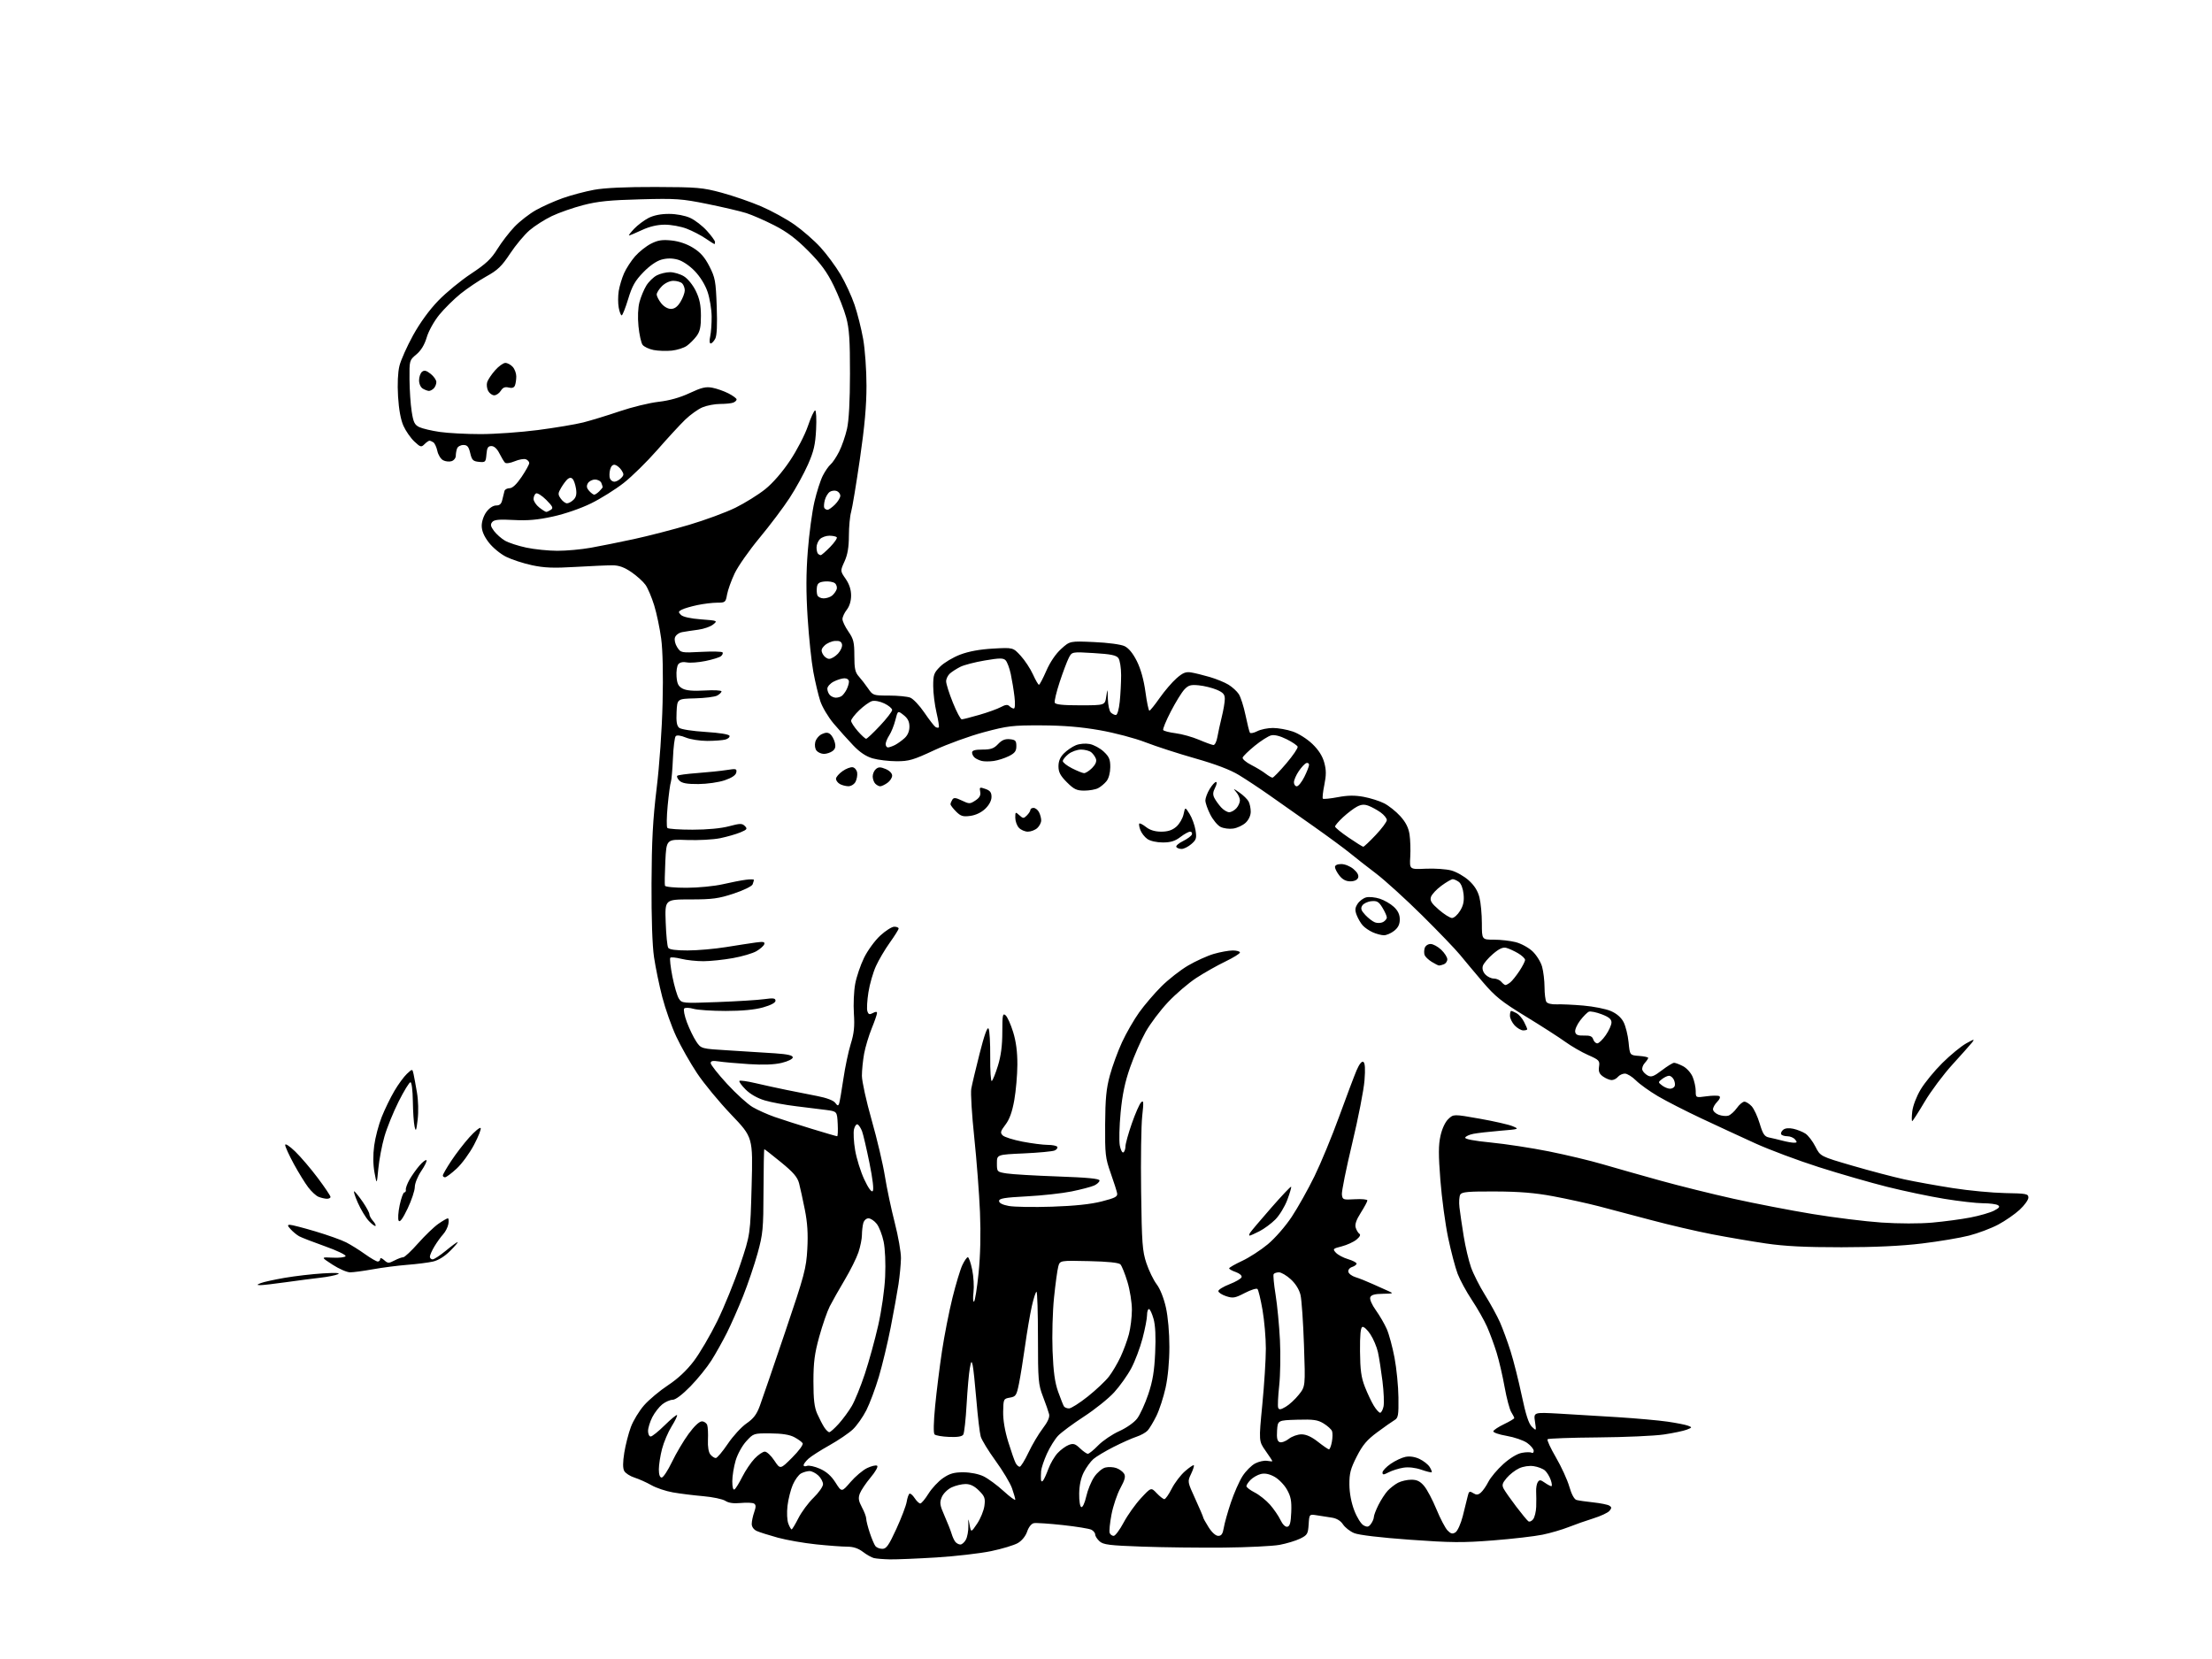 <?xml version="1.0" encoding="UTF-8" standalone="no"?>
<svg 
  version="1.1" 
  xmlns="http://www.w3.org/2000/svg" 
  xmlns:xlink="http://www.w3.org/1999/xlink" 
  xmlns:svg="http://www.w3.org/2000/svg"
  xmlns:rdf="http://www.w3.org/1999/02/22-rdf-syntax-ns#"
  xmlns:cc="http://creativecommons.org/ns#"
  xmlns:dc="http://purl.org/dc/elements/1.1/"
  viewBox="0 0 1024 768"
  width="1024"
  height="768"
>
<style>svg {background-color: white; }</style>"
<path stroke="none" fill="black" fill-rule="evenodd" d="M412.00,721.88C408.98,721.82 405.61,721.54 404.53,721.27C403.45,720.99 401.16,719.70 399.44,718.38C397.31,716.76 394.99,716.00 392.19,716.00C389.93,716.00 383.45,715.52 377.79,714.93C372.13,714.34 364.16,712.95 360.07,711.83C355.99,710.71 351.60,709.32 350.32,708.74C348.92,708.10 348.00,706.81 348.00,705.49C348.00,704.28 348.51,701.83 349.14,700.04C350.00,697.56 349.99,696.61 349.07,696.05C348.41,695.64 345.66,695.52 342.95,695.78C339.62,696.10 337.30,695.78 335.77,694.78C334.52,693.97 329.90,693.00 325.50,692.62C321.10,692.24 314.82,691.46 311.54,690.88C308.26,690.31 303.76,688.80 301.54,687.53C299.32,686.26 295.81,684.69 293.74,684.03C291.68,683.38 289.53,681.99 288.97,680.94C288.28,679.66 288.29,676.94 289.00,672.50C289.58,668.90 290.95,663.53 292.06,660.58C293.16,657.62 295.92,653.10 298.19,650.52C300.46,647.94 305.43,643.79 309.23,641.28C313.78,638.28 317.86,634.47 321.17,630.11C323.93,626.48 328.84,618.10 332.08,611.50C335.31,604.90 340.07,593.20 342.65,585.50C347.34,571.50 347.34,571.50 347.95,549.00C348.56,526.50 348.56,526.50 338.47,515.95C332.93,510.15 325.83,501.55 322.70,496.84C319.56,492.13 315.24,484.50 313.08,479.89C310.92,475.28 308.01,467.06 306.60,461.62C305.19,456.19 303.47,447.87 302.77,443.12C301.97,437.71 301.54,425.01 301.61,409.00C301.70,389.24 302.23,379.34 303.97,365.00C305.30,354.07 306.43,337.88 306.73,325.44C307.05,312.16 306.81,301.15 306.08,295.66C305.44,290.87 303.99,283.92 302.84,280.22C301.70,276.53 299.89,272.26 298.82,270.75C297.75,269.24 294.82,266.59 292.31,264.87C289.05,262.63 286.58,261.73 283.63,261.70C281.36,261.68 273.65,262.02 266.50,262.44C256.26,263.05 251.97,262.88 246.27,261.66C242.30,260.81 236.90,259.05 234.27,257.74C231.61,256.41 228.06,253.47 226.25,251.10C224.03,248.19 223.00,245.75 223.00,243.38C223.00,241.39 223.93,238.66 225.19,236.96C226.51,235.18 228.29,234.00 229.67,234.00C231.36,234.00 232.12,233.28 232.56,231.25C232.90,229.74 233.34,227.94 233.55,227.25C233.76,226.56 234.84,226.00 235.94,226.00C237.24,226.00 239.18,224.16 241.47,220.76C243.41,217.88 245.00,215.01 245.00,214.37C245.00,213.73 244.30,212.95 243.44,212.62C242.59,212.29 240.26,212.70 238.27,213.53C236.19,214.40 234.27,214.67 233.77,214.17C233.28,213.68 232.13,211.76 231.19,209.89C230.11,207.73 228.77,206.50 227.50,206.50C225.91,206.50 225.44,207.27 225.19,210.31C224.89,213.93 224.71,214.10 221.72,213.81C218.98,213.54 218.45,213.00 217.68,209.75C216.98,206.76 216.33,206.00 214.51,206.00C213.25,206.00 211.94,206.71 211.61,207.58C211.27,208.45 211.00,210.00 211.00,211.01C211.00,212.03 210.12,213.15 209.04,213.49C207.96,213.83 206.20,213.64 205.12,213.06C204.04,212.49 202.84,210.55 202.46,208.76C202.07,206.97 201.24,205.17 200.62,204.77C200.01,204.36 199.19,204.02 198.82,204.02C198.45,204.01 197.41,204.73 196.51,205.63C195.01,207.14 194.65,207.04 191.81,204.38C190.12,202.80 187.86,199.55 186.78,197.16C185.51,194.34 184.64,189.58 184.27,183.50C183.93,177.71 184.17,172.35 184.92,169.34C185.58,166.68 188.42,160.32 191.23,155.21C194.46,149.37 198.79,143.42 202.93,139.15C206.54,135.42 213.37,129.81 218.11,126.69C224.96,122.16 227.44,119.84 230.27,115.25C232.23,112.09 235.81,107.45 238.22,104.93C240.64,102.42 245.06,98.98 248.06,97.29C251.05,95.60 256.65,93.09 260.50,91.73C264.35,90.36 270.88,88.63 275.00,87.87C279.91,86.97 289.75,86.52 303.50,86.56C322.86,86.62 325.25,86.83 334.11,89.22C339.39,90.65 347.62,93.49 352.39,95.54C357.16,97.59 364.10,101.40 367.82,104.01C371.53,106.62 376.92,111.32 379.80,114.47C382.67,117.61 386.85,123.26 389.09,127.03C391.33,130.80 394.26,137.14 395.60,141.11C396.95,145.08 398.74,152.20 399.58,156.92C400.43,161.69 401.12,171.27 401.12,178.50C401.13,187.80 400.26,197.48 398.07,212.50C396.39,224.05 394.56,235.07 394.01,236.99C393.45,238.91 392.99,243.86 392.98,247.99C392.96,253.33 392.38,256.78 390.95,259.91C388.95,264.32 388.95,264.32 391.48,267.97C393.16,270.40 394.00,272.96 394.00,275.67C394.00,278.22 393.25,280.68 392.00,282.27C390.90,283.67 390.00,285.62 390.00,286.60C390.00,287.59 391.24,290.18 392.75,292.36C395.13,295.80 395.50,297.31 395.50,303.59C395.50,309.53 395.88,311.26 397.59,313.17C398.73,314.45 400.68,316.96 401.90,318.75C404.08,321.92 404.32,322.00 411.50,322.00C415.55,322.00 419.99,322.43 421.36,322.95C422.73,323.47 425.68,326.59 427.92,329.89C430.16,333.18 432.47,336.17 433.06,336.54C433.65,336.90 434.34,337.00 434.59,336.74C434.84,336.49 434.37,333.41 433.54,329.89C432.71,326.38 432.02,320.87 432.01,317.65C432.00,312.37 432.32,311.48 435.25,308.56C437.04,306.78 441.20,304.29 444.50,303.04C448.48,301.53 453.61,300.59 459.74,300.25C468.98,299.73 468.98,299.73 472.50,303.57C474.44,305.69 477.00,309.58 478.19,312.21C479.38,314.84 480.63,317.00 480.96,317.00C481.29,317.00 482.82,314.09 484.37,310.53C486.12,306.51 488.73,302.67 491.25,300.40C495.30,296.73 495.30,296.73 506.47,297.23C512.92,297.51 518.88,298.31 520.57,299.11C522.49,300.02 524.47,302.43 526.29,306.07C528.08,309.66 529.50,314.74 530.26,320.32C530.91,325.09 531.73,329.00 532.08,329.00C532.43,329.00 534.57,326.36 536.83,323.12C539.10,319.89 542.61,315.79 544.63,314.02C547.57,311.44 548.93,310.89 551.41,311.29C553.11,311.57 556.98,312.52 560.00,313.40C563.02,314.28 566.94,315.88 568.70,316.96C570.45,318.03 572.60,319.99 573.47,321.32C574.34,322.64 575.74,327.02 576.58,331.04C577.41,335.06 578.33,338.72 578.61,339.17C578.89,339.62 580.42,339.32 582.01,338.50C583.60,337.67 586.87,337.00 589.27,337.00C591.68,337.00 595.81,337.74 598.45,338.64C601.13,339.55 605.14,342.09 607.53,344.39C610.40,347.15 612.21,349.98 613.03,353.00C613.99,356.51 613.99,358.79 613.07,363.36C612.41,366.58 612.11,369.44 612.39,369.73C612.68,370.01 615.78,369.70 619.29,369.04C623.93,368.16 627.19,368.12 631.29,368.88C634.38,369.45 638.65,370.80 640.78,371.89C642.90,372.97 646.26,375.65 648.25,377.85C650.78,380.65 652.05,383.18 652.52,386.31C652.89,388.76 653.04,393.41 652.85,396.63C652.50,402.50 652.50,402.50 660.04,402.15C664.18,401.96 669.49,402.33 671.84,402.96C674.19,403.59 677.84,405.66 679.94,407.57C682.55,409.92 684.13,412.44 684.88,415.45C685.50,417.89 686.00,423.29 686.00,427.44C686.00,435.00 686.00,435.00 691.56,435.00C694.61,435.00 699.15,435.51 701.63,436.14C704.13,436.77 707.63,438.67 709.46,440.40C711.28,442.12 713.27,445.32 713.88,447.51C714.49,449.71 715.00,453.98 715.01,457.00C715.02,460.02 715.40,463.08 715.86,463.80C716.34,464.56 718.31,465.03 720.59,464.94C722.74,464.85 728.33,465.10 733.00,465.51C737.67,465.91 743.38,467.04 745.68,468.03C748.41,469.20 750.46,470.98 751.60,473.16C752.55,475.00 753.60,479.20 753.92,482.50C754.50,488.50 754.50,488.50 758.75,488.81C761.09,488.98 763.00,489.39 763.00,489.73C763.00,490.07 762.27,491.15 761.38,492.13C760.49,493.12 760.01,494.59 760.32,495.40C760.63,496.21 761.76,497.34 762.83,497.91C764.42,498.76 765.62,498.31 769.33,495.48C771.83,493.56 774.38,492.00 774.99,492.00C775.60,492.00 777.46,492.70 779.13,493.57C780.81,494.44 782.79,496.64 783.58,498.53C784.36,500.41 785.00,503.34 785.00,505.06C785.00,508.19 785.00,508.19 789.95,507.51C792.68,507.13 795.36,507.11 795.92,507.45C796.52,507.82 796.14,508.86 794.96,510.04C793.88,511.12 793.00,512.69 793.00,513.52C793.00,514.36 794.18,515.50 795.63,516.05C797.08,516.60 799.09,516.79 800.11,516.47C801.12,516.14 802.89,514.56 804.04,512.94C805.19,511.32 806.76,510.00 807.53,510.00C808.30,510.00 809.81,510.95 810.89,512.11C811.96,513.27 813.65,516.88 814.62,520.14C816.09,525.04 816.84,526.15 818.95,526.58C820.35,526.86 823.13,527.52 825.12,528.05C827.10,528.57 829.52,529.00 830.49,529.00C831.94,529.00 832.03,528.74 831.00,527.50C830.32,526.67 828.71,526.00 827.44,526.00C826.16,526.00 824.87,525.60 824.57,525.11C824.27,524.63 824.67,523.69 825.47,523.02C826.39,522.26 828.11,522.08 830.19,522.54C832.00,522.94 834.52,523.95 835.79,524.78C837.07,525.62 839.15,528.33 840.41,530.81C842.69,535.31 842.69,535.31 857.60,539.65C865.79,542.04 876.56,544.87 881.52,545.95C886.48,547.03 896.60,548.85 904.02,550.01C911.43,551.17 922.34,552.20 928.25,552.31C938.08,552.48 938.99,552.66 939.00,554.40C939.00,555.45 937.18,557.98 934.96,560.03C932.74,562.08 928.27,565.18 925.03,566.90C921.78,568.63 915.71,570.92 911.53,571.99C907.36,573.06 897.54,574.71 889.72,575.65C880.13,576.81 868.01,577.38 852.50,577.39C835.71,577.40 826.26,576.92 817.50,575.64C810.90,574.67 799.65,572.75 792.50,571.37C785.35,569.99 772.75,567.06 764.50,564.85C756.25,562.64 745.23,559.73 740.00,558.38C734.77,557.03 725.33,554.96 719.00,553.78C710.59,552.21 703.39,551.61 692.21,551.57C679.76,551.51 676.76,551.77 676.02,552.98C675.51,553.79 675.34,556.49 675.63,558.98C675.92,561.46 676.80,567.46 677.59,572.30C678.37,577.14 679.90,583.60 680.97,586.65C682.04,589.71 684.97,595.49 687.48,599.51C689.98,603.53 693.10,609.23 694.40,612.17C695.69,615.11 697.90,621.13 699.30,625.56C700.70,629.98 703.02,639.21 704.46,646.05C706.34,654.95 707.68,659.07 709.16,660.50C711.24,662.50 711.24,662.50 710.59,658.13C709.94,653.76 709.94,653.76 721.72,654.41C728.20,654.77 740.48,655.51 749.00,656.06C757.52,656.61 767.84,657.53 771.92,658.12C775.99,658.71 780.27,659.55 781.42,659.99C783.42,660.76 783.40,660.83 780.87,661.83C779.42,662.40 774.70,663.40 770.37,664.05C766.04,664.71 752.28,665.32 739.78,665.42C727.29,665.52 716.77,665.90 716.41,666.26C716.05,666.62 717.80,670.42 720.30,674.70C722.80,678.99 725.58,685.07 726.48,688.20C727.49,691.73 728.76,694.08 729.81,694.38C730.74,694.64 734.23,695.15 737.57,695.50C740.90,695.86 744.25,696.53 745.00,697.00C746.13,697.70 746.14,698.12 745.07,699.42C744.35,700.29 741.00,701.85 737.63,702.90C734.26,703.95 729.07,705.77 726.10,706.95C723.12,708.13 717.72,709.71 714.10,710.45C710.47,711.20 700.16,712.40 691.18,713.10C677.14,714.21 671.76,714.16 652.61,712.78C638.93,711.79 629.02,710.62 626.88,709.72C624.97,708.93 622.65,707.11 621.71,705.68C620.61,704.00 618.79,702.90 616.51,702.55C614.58,702.25 611.45,701.76 609.56,701.47C606.11,700.93 606.11,700.93 605.81,705.72C605.52,710.11 605.20,710.65 601.85,712.29C599.83,713.27 595.56,714.56 592.35,715.16C589.13,715.75 577.50,716.32 566.50,716.43C555.50,716.53 538.52,716.33 528.77,715.98C513.56,715.44 510.75,715.09 509.02,713.52C507.91,712.51 507.00,711.10 507.00,710.38C507.00,709.66 506.21,708.66 505.25,708.16C504.29,707.66 498.32,706.69 492.00,706.00C485.68,705.31 479.64,704.91 478.59,705.12C477.46,705.34 476.19,706.94 475.50,709.00C474.79,711.10 473.08,713.22 471.20,714.32C469.48,715.32 463.89,717.01 458.79,718.07C453.68,719.13 442.30,720.44 433.50,720.99C424.70,721.53 415.02,721.93 412.00,721.88zM408.48,717.00C410.33,717.00 411.45,715.39 414.96,707.75C417.29,702.66 419.44,697.03 419.73,695.23C420.03,693.42 420.61,691.74 421.03,691.48C421.44,691.23 422.52,692.14 423.41,693.51C424.31,694.88 425.48,696.00 426.02,696.00C426.56,696.00 428.27,693.96 429.82,691.46C431.37,688.97 434.41,685.72 436.57,684.24C439.68,682.12 441.65,681.56 446.00,681.57C449.28,681.59 453.05,682.34 455.34,683.45C457.45,684.48 461.62,687.54 464.59,690.26C467.57,692.98 470.00,694.76 470.00,694.23C470.00,693.69 469.31,691.31 468.48,688.93C467.64,686.56 464.23,680.86 460.90,676.28C457.57,671.70 454.46,666.62 454.00,664.99C453.53,663.36 452.64,655.83 452.01,648.26C451.38,640.69 450.60,633.38 450.28,632.00C449.75,629.78 449.60,629.95 448.94,633.50C448.53,635.70 447.87,643.19 447.47,650.14C447.08,657.09 446.39,663.38 445.93,664.11C445.37,665.01 443.28,665.36 439.33,665.19C436.15,665.06 433.14,664.54 432.63,664.03C432.07,663.47 432.17,658.31 432.91,650.80C433.57,644.04 434.99,632.65 436.07,625.50C437.15,618.35 439.32,607.27 440.90,600.89C442.48,594.50 444.55,587.64 445.50,585.64C446.45,583.64 447.59,582.00 448.04,582.00C448.49,582.00 449.39,584.57 450.04,587.71C450.70,590.85 450.97,595.59 450.66,598.24C450.34,600.89 450.45,602.84 450.90,602.56C451.35,602.28 452.30,596.36 453.01,589.39C453.85,581.12 454.08,571.31 453.66,561.11C453.30,552.53 452.11,536.95 451.01,526.51C449.90,516.06 449.28,505.94 449.63,504.01C449.97,502.08 451.72,494.72 453.51,487.66C455.66,479.16 457.06,475.27 457.63,476.16C458.11,476.90 458.45,482.77 458.40,489.22C458.34,495.66 458.67,500.71 459.12,500.43C459.57,500.14 460.86,496.96 461.97,493.35C463.37,488.82 464.00,484.00 464.00,477.77C464.00,469.88 464.19,468.91 465.50,470.00C466.32,470.68 467.90,474.16 469.00,477.73C470.37,482.16 470.99,486.95 470.97,492.86C470.95,497.61 470.30,505.01 469.54,509.31C468.57,514.74 467.33,518.20 465.45,520.65C463.13,523.70 462.95,524.38 464.17,525.60C464.95,526.38 469.10,527.69 473.38,528.51C477.67,529.33 482.91,530.00 485.03,530.00C487.15,530.00 489.13,530.40 489.44,530.90C489.74,531.39 489.20,532.15 488.24,532.59C487.28,533.02 480.88,533.63 474.00,533.94C461.50,534.50 461.50,534.50 461.50,538.50C461.50,542.47 461.54,542.51 466.00,543.22C468.48,543.62 479.16,544.25 489.75,544.62C503.56,545.11 509.00,545.64 509.00,546.49C509.00,547.14 507.89,548.18 506.54,548.80C505.18,549.42 500.47,550.65 496.07,551.55C491.67,552.44 482.32,553.47 475.29,553.83C465.00,554.37 462.50,554.79 462.50,555.97C462.50,556.93 464.08,557.74 467.00,558.28C469.48,558.74 478.48,558.89 487.00,558.61C497.52,558.26 504.91,557.48 510.00,556.18C516.30,554.57 517.44,553.96 517.15,552.38C516.96,551.35 515.61,547.12 514.15,543.00C511.71,536.09 511.51,534.32 511.60,520.50C511.68,508.61 512.13,503.90 513.80,497.80C514.95,493.57 517.48,486.66 519.42,482.46C521.36,478.26 524.94,472.05 527.36,468.66C529.79,465.27 534.41,459.87 537.64,456.65C540.86,453.43 546.42,449.08 550.00,446.98C553.58,444.88 558.94,442.45 561.93,441.58C564.92,440.71 568.86,440.00 570.68,440.00C572.51,440.00 574.00,440.42 574.00,440.94C574.00,441.45 570.96,443.33 567.25,445.12C563.54,446.90 557.52,450.30 553.88,452.67C550.24,455.04 544.32,460.10 540.73,463.91C537.13,467.72 532.47,473.91 530.36,477.67C528.25,481.43 525.03,488.77 523.20,494.00C520.77,500.90 519.57,506.64 518.77,515.00C518.17,521.33 518.00,528.20 518.39,530.28C518.78,532.36 519.53,533.79 520.05,533.47C520.57,533.15 521.01,531.90 521.01,530.69C521.02,529.49 522.34,524.72 523.95,520.10C525.56,515.48 527.49,511.08 528.25,510.32C529.42,509.16 529.49,510.13 528.76,516.72C528.29,521.00 528.06,536.65 528.26,551.50C528.58,575.65 528.84,579.16 530.71,584.78C531.87,588.23 534.00,592.62 535.46,594.54C537.04,596.61 538.76,600.93 539.73,605.26C540.69,609.55 541.35,616.98 541.34,623.50C541.34,630.31 540.66,637.55 539.57,642.50C538.59,646.90 536.68,652.75 535.32,655.50C533.96,658.25 532.15,661.27 531.30,662.21C530.45,663.15 528.13,664.45 526.13,665.10C524.13,665.75 519.35,667.88 515.50,669.83C511.65,671.79 507.44,674.31 506.15,675.44C504.86,676.57 502.88,679.30 501.74,681.50C500.40,684.11 499.65,687.55 499.59,691.40C499.54,694.82 499.96,697.46 500.58,697.68C501.19,697.89 502.19,695.71 502.86,692.72C503.52,689.78 505.18,685.72 506.56,683.70C507.93,681.68 510.23,679.73 511.67,679.37C513.11,679.01 515.41,679.11 516.79,679.61C518.17,680.10 519.77,681.25 520.35,682.18C521.15,683.46 520.76,685.03 518.66,688.89C517.15,691.66 515.30,697.16 514.54,701.11C513.79,705.06 513.41,708.90 513.70,709.65C513.98,710.39 514.81,711.00 515.55,711.00C516.28,711.00 518.37,708.21 520.18,704.81C522.00,701.40 525.60,696.34 528.18,693.56C532.88,688.50 532.88,688.50 535.48,691.25C536.91,692.76 538.51,694.00 539.02,694.00C539.54,694.00 541.07,691.82 542.42,689.16C543.77,686.50 546.52,682.87 548.54,681.10C550.56,679.33 552.41,678.07 552.65,678.31C552.89,678.56 552.32,680.36 551.38,682.33C549.68,685.89 549.69,685.94 553.34,693.91C555.35,698.32 557.00,702.17 557.00,702.48C557.00,702.79 558.13,704.83 559.51,707.02C561.03,709.43 562.79,711.00 563.97,711.00C565.44,711.00 566.06,710.08 566.53,707.25C566.86,705.19 568.34,699.94 569.80,695.58C571.27,691.22 573.68,685.73 575.18,683.38C576.67,681.03 579.32,678.37 581.07,677.46C582.82,676.56 585.32,676.02 586.63,676.27C587.93,676.52 589.00,676.57 589.00,676.39C589.00,676.21 587.59,674.05 585.86,671.61C582.72,667.15 582.72,667.15 584.36,650.24C585.26,640.94 586.00,629.26 586.00,624.29C586.00,619.33 585.30,611.27 584.45,606.38C583.60,601.50 582.55,597.15 582.11,596.71C581.68,596.28 579.04,597.11 576.24,598.57C571.68,600.93 570.78,601.08 567.58,600.03C565.61,599.38 564.01,598.32 564.01,597.67C564.02,597.03 566.35,595.60 569.19,594.50C572.04,593.40 574.55,591.93 574.77,591.23C575.00,590.51 573.84,589.49 572.09,588.88C570.39,588.29 569.00,587.51 569.01,587.15C569.02,586.79 571.71,585.25 574.99,583.72C578.28,582.19 583.64,578.72 586.91,576.00C590.29,573.18 595.07,567.70 598.00,563.27C600.83,559.00 605.56,550.55 608.52,544.50C611.48,538.45 616.63,525.98 619.97,516.79C623.31,507.60 626.93,498.01 628.01,495.47C629.26,492.57 630.41,491.13 631.13,491.58C631.92,492.07 632.09,494.74 631.66,500.21C631.33,504.56 628.77,517.65 625.98,529.28C623.19,540.91 621.04,551.57 621.20,552.96C621.49,555.40 621.74,555.49 627.25,555.16C630.41,554.98 633.00,555.23 633.00,555.72C633.00,556.21 631.63,558.76 629.96,561.40C627.84,564.74 627.13,566.84 627.60,568.34C627.97,569.53 628.75,570.81 629.33,571.18C629.99,571.60 629.46,572.63 627.95,573.86C626.60,574.96 623.54,576.36 621.13,576.98C617.01,578.03 616.86,578.19 618.40,579.89C619.30,580.88 621.82,582.23 624.02,582.89C626.21,583.54 628.00,584.48 628.00,584.97C628.00,585.46 627.07,586.16 625.94,586.52C624.78,586.89 624.02,587.86 624.19,588.75C624.36,589.62 625.85,590.74 627.50,591.24C629.15,591.74 632.75,593.17 635.50,594.43C638.25,595.69 641.62,597.20 643.00,597.79C645.21,598.74 644.89,598.87 640.22,598.93C636.41,598.98 634.77,599.43 634.34,600.56C633.99,601.46 635.07,603.97 636.92,606.54C638.66,608.97 640.94,612.88 641.97,615.23C643.01,617.58 644.62,623.55 645.56,628.50C646.50,633.45 647.32,641.72 647.38,646.89C647.49,655.14 647.27,656.41 645.59,657.39C644.54,658.00 640.95,660.53 637.60,663.01C632.78,666.58 630.80,668.92 628.07,674.28C625.20,679.91 624.63,682.10 624.68,687.28C624.71,691.19 625.55,695.64 626.94,699.25C628.16,702.45 630.08,705.51 631.24,706.13C632.95,707.05 633.59,706.92 634.67,705.44C635.40,704.44 636.00,703.01 636.00,702.27C636.00,701.53 636.95,699.03 638.11,696.71C639.27,694.39 641.19,691.44 642.36,690.15C643.54,688.87 645.72,687.18 647.20,686.40C648.69,685.63 651.46,685.00 653.36,685.00C655.96,685.00 657.44,685.73 659.29,687.93C660.65,689.55 663.20,694.38 664.97,698.68C666.74,702.98 669.05,707.39 670.11,708.49C671.62,710.05 672.40,710.24 673.76,709.38C674.73,708.78 676.24,705.44 677.15,701.90C678.06,698.38 679.08,694.26 679.42,692.75C679.96,690.34 680.27,690.15 681.94,691.19C683.43,692.13 684.19,692.09 685.49,691.01C686.40,690.25 687.99,687.98 689.02,685.95C690.06,683.93 693.16,680.24 695.93,677.75C698.99,675.00 702.34,672.97 704.50,672.57C706.44,672.20 708.48,672.18 709.02,672.51C709.56,672.84 710.00,672.45 710.00,671.63C710.00,670.81 708.63,669.16 706.96,667.97C705.29,666.78 701.01,665.31 697.45,664.70C693.82,664.08 691.12,663.13 691.31,662.54C691.50,661.97 693.75,660.49 696.32,659.26C698.90,658.03 701.00,656.77 701.00,656.47C701.00,656.17 700.37,654.93 699.61,653.71C698.84,652.50 697.46,647.27 696.53,642.11C695.61,636.95 693.94,629.76 692.82,626.15C691.70,622.54 689.72,617.16 688.41,614.20C687.10,611.23 683.94,605.67 681.39,601.83C678.84,598.00 675.87,592.53 674.78,589.68C673.70,586.83 671.72,579.33 670.39,573.00C669.06,566.67 667.45,554.70 666.80,546.39C665.87,534.54 665.88,530.10 666.85,525.78C667.60,522.43 669.03,519.38 670.49,518.01C672.90,515.74 672.90,515.74 684.96,517.87C691.59,519.04 698.48,520.61 700.26,521.36C703.42,522.68 703.28,522.74 694.50,523.46C689.55,523.87 683.96,524.51 682.07,524.88C680.19,525.25 678.49,526.04 678.29,526.63C678.06,527.32 682.36,528.14 690.22,528.91C696.97,529.57 709.02,531.41 717.00,533.01C724.98,534.61 736.23,537.29 742.00,538.99C747.77,540.68 759.70,544.06 768.50,546.50C777.30,548.94 792.60,552.74 802.50,554.94C812.40,557.14 828.83,560.32 839.00,561.99C849.17,563.67 863.58,565.45 871.00,565.95C878.97,566.49 888.59,566.51 894.50,565.98C900.00,565.49 907.96,564.43 912.18,563.61C916.41,562.79 921.31,561.37 923.08,560.46C925.55,559.18 925.97,558.59 924.90,557.91C924.13,557.43 921.02,557.02 918.00,557.02C914.98,557.01 906.93,556.09 900.12,554.98C893.31,553.87 881.38,551.36 873.62,549.42C865.85,547.47 851.62,543.37 842.00,540.30C832.38,537.23 819.10,532.27 812.50,529.26C805.90,526.26 794.65,521.05 787.50,517.69C780.35,514.33 771.34,509.72 767.48,507.45C763.62,505.17 759.04,501.89 757.31,500.15C755.57,498.42 753.27,497.00 752.20,497.00C751.12,497.00 749.68,497.68 749.00,498.50C748.32,499.33 747.01,500.00 746.10,500.00C745.19,500.00 743.40,499.27 742.13,498.38C740.36,497.14 739.91,496.05 740.24,493.79C740.65,491.04 740.30,490.66 735.20,488.41C732.18,487.08 727.42,484.32 724.61,482.29C721.80,480.26 713.58,474.97 706.33,470.55C695.04,463.65 692.19,461.36 686.33,454.49C682.58,450.08 677.86,444.45 675.86,441.99C673.85,439.52 665.98,431.33 658.36,423.78C650.74,416.24 641.12,407.50 637.00,404.37C632.88,401.25 627.48,397.02 625.00,394.98C622.52,392.94 614.88,387.31 608.00,382.46C601.12,377.61 591.90,371.12 587.50,368.03C583.10,364.94 576.80,360.77 573.50,358.77C569.53,356.35 562.70,353.75 553.31,351.09C545.50,348.87 535.15,345.52 530.31,343.64C525.35,341.72 516.08,339.27 509.12,338.04C500.38,336.51 492.45,335.85 482.12,335.80C468.72,335.75 466.50,336.01 455.50,338.95C448.90,340.71 438.55,344.47 432.50,347.29C422.76,351.84 420.76,352.42 415.00,352.40C411.43,352.39 406.48,351.79 404.00,351.08C400.94,350.20 398.07,348.29 395.00,345.08C392.53,342.50 388.44,337.93 385.91,334.94C383.39,331.95 380.60,327.25 379.71,324.50C378.82,321.75 377.38,315.68 376.51,311.00C375.64,306.32 374.46,295.07 373.88,286.00C373.12,274.07 373.14,265.49 373.96,255.00C374.58,247.03 375.97,236.78 377.03,232.24C378.09,227.70 379.84,222.27 380.91,220.18C381.98,218.08 383.60,215.75 384.50,215.00C385.41,214.24 387.19,211.57 388.46,209.06C389.73,206.55 391.37,201.80 392.11,198.50C392.99,194.61 393.47,185.65 393.48,173.00C393.50,157.50 393.14,152.17 391.74,147.00C390.78,143.43 388.16,136.76 385.92,132.19C382.82,125.87 380.00,122.02 374.17,116.15C368.57,110.51 364.34,107.33 358.50,104.34C354.10,102.09 348.25,99.53 345.50,98.65C342.75,97.78 334.65,95.88 327.50,94.43C315.54,92.01 313.06,91.83 296.50,92.27C282.29,92.64 276.71,93.20 270.00,94.95C265.32,96.16 258.80,98.44 255.50,100.01C252.20,101.58 247.55,104.55 245.16,106.59C242.77,108.64 238.71,113.50 236.14,117.39C232.27,123.25 230.37,125.08 225.16,127.95C221.70,129.87 216.34,133.47 213.24,135.96C210.15,138.46 205.70,142.86 203.35,145.73C200.95,148.69 198.41,153.23 197.55,156.16C196.52,159.62 194.92,162.26 192.75,164.07C189.52,166.77 189.50,166.83 189.57,175.64C189.61,180.51 190.06,187.19 190.58,190.49C191.35,195.49 191.93,196.68 194.10,197.72C195.53,198.41 199.81,199.41 203.60,199.96C207.40,200.51 215.90,200.96 222.50,200.96C229.10,200.96 241.03,200.11 249.00,199.08C256.98,198.04 266.43,196.46 270.00,195.56C273.57,194.65 281.14,192.34 286.82,190.41C292.49,188.48 300.59,186.50 304.82,186.02C309.92,185.43 314.78,184.07 319.28,181.96C324.74,179.40 326.77,178.92 329.73,179.48C331.75,179.86 335.12,181.04 337.20,182.10C339.29,183.17 341.00,184.43 341.00,184.91C341.00,185.39 340.29,186.06 339.42,186.39C338.55,186.73 335.83,187.00 333.39,187.00C330.94,187.00 327.26,187.70 325.22,188.55C323.17,189.40 319.55,191.99 317.17,194.30C314.79,196.61 308.97,202.92 304.25,208.33C299.52,213.73 292.53,220.60 288.72,223.58C284.90,226.57 278.12,230.82 273.64,233.02C268.89,235.36 261.55,237.89 256.00,239.11C248.89,240.67 244.30,241.07 237.77,240.72C231.01,240.36 228.77,240.57 227.86,241.67C226.93,242.79 227.11,243.67 228.69,245.80C229.80,247.28 232.08,249.30 233.75,250.28C235.42,251.26 239.87,252.71 243.64,253.51C247.41,254.31 253.88,254.97 258.00,254.98C262.12,254.99 269.10,254.36 273.50,253.57C277.90,252.79 286.90,250.98 293.50,249.55C300.10,248.12 311.57,245.16 319.00,242.96C326.43,240.76 336.10,237.19 340.50,235.02C344.90,232.84 351.08,229.00 354.23,226.47C357.77,223.63 362.17,218.55 365.75,213.19C368.96,208.38 372.64,201.26 374.00,197.25C375.35,193.26 376.86,190.00 377.35,190.00C377.84,190.00 378.04,193.93 377.80,198.75C377.44,205.85 376.73,208.91 374.05,215.00C372.24,219.12 368.41,226.10 365.54,230.50C362.68,234.90 356.41,243.22 351.61,249.00C346.81,254.78 341.61,262.20 340.06,265.50C338.50,268.80 336.94,273.19 336.57,275.25C335.94,278.83 335.73,279.00 332.00,279.00C329.86,279.00 325.71,279.50 322.80,280.12C319.88,280.74 316.66,281.68 315.63,282.22C313.99,283.08 313.94,283.37 315.23,284.66C316.15,285.57 319.67,286.36 324.52,286.72C332.21,287.30 332.30,287.34 330.12,289.10C328.91,290.09 325.80,291.17 323.21,291.51C320.62,291.85 317.28,292.36 315.80,292.63C314.27,292.92 312.82,294.00 312.46,295.12C312.10,296.26 312.55,298.18 313.53,299.68C315.19,302.22 315.37,302.25 324.63,301.77C329.81,301.50 334.26,301.61 334.52,302.02C334.77,302.44 334.42,303.23 333.74,303.78C333.06,304.33 329.85,305.33 326.62,305.99C323.38,306.65 319.48,306.95 317.95,306.64C316.21,306.29 314.75,306.60 314.03,307.47C313.39,308.23 313.02,310.79 313.19,313.15C313.43,316.55 314.03,317.73 316.00,318.78C317.71,319.69 320.94,319.97 326.25,319.65C330.51,319.40 334.00,319.58 334.00,320.06C334.00,320.54 333.09,321.41 331.99,322.01C330.88,322.60 326.27,323.18 321.74,323.29C313.50,323.50 313.50,323.50 313.21,329.59C312.99,334.05 313.31,336.01 314.41,336.92C315.25,337.63 320.54,338.45 326.62,338.83C333.10,339.24 337.49,339.94 337.71,340.62C337.91,341.24 337.05,342.02 335.79,342.36C334.53,342.70 330.74,342.98 327.37,342.99C324.00,342.99 319.56,342.29 317.49,341.43C315.21,340.48 313.38,340.22 312.82,340.78C312.31,341.29 311.73,345.93 311.52,351.10C311.30,356.27 310.87,361.18 310.56,362.00C310.24,362.82 309.58,367.77 309.08,373.00C308.59,378.23 308.52,382.86 308.94,383.29C309.35,383.73 314.60,384.09 320.59,384.09C327.35,384.09 333.76,383.49 337.43,382.51C342.63,381.13 343.54,381.11 344.82,382.39C346.10,383.68 345.85,384.04 342.74,385.34C340.79,386.15 336.59,387.36 333.42,388.02C330.24,388.68 323.34,389.05 318.07,388.86C308.50,388.50 308.50,388.50 308.00,398.77C307.73,404.42 307.65,409.49 307.83,410.02C308.02,410.57 312.42,410.99 317.83,410.98C323.15,410.97 330.65,410.24 334.50,409.36C338.35,408.47 343.19,407.53 345.25,407.27C347.31,407.01 349.00,407.03 349.00,407.31C349.00,407.60 348.73,408.54 348.40,409.41C348.06,410.28 344.18,412.17 339.65,413.67C332.65,415.98 329.83,416.37 319.65,416.37C307.79,416.37 307.79,416.37 308.17,426.94C308.37,432.75 308.89,438.06 309.33,438.75C309.86,439.59 312.84,440.00 318.31,439.99C322.81,439.99 330.77,439.29 336.00,438.45C341.23,437.61 347.47,436.64 349.88,436.31C353.35,435.84 354.17,436.00 353.80,437.10C353.55,437.86 351.92,439.31 350.19,440.32C348.46,441.33 343.55,442.78 339.27,443.54C335.00,444.31 328.89,444.95 325.69,444.97C322.50,444.98 317.87,444.49 315.40,443.87C312.94,443.25 310.64,443.02 310.30,443.36C309.96,443.71 310.40,447.62 311.27,452.07C312.15,456.51 313.51,461.13 314.29,462.32C315.69,464.46 316.04,464.49 332.11,463.89C341.12,463.55 350.86,462.95 353.75,462.54C358.02,461.95 359.00,462.08 359.00,463.27C359.00,464.20 356.88,465.33 353.18,466.37C349.35,467.44 343.47,468.00 335.93,468.00C329.64,468.00 322.93,467.55 321.03,467.01C319.13,466.46 317.21,466.39 316.75,466.85C316.29,467.31 316.85,470.19 317.99,473.25C319.14,476.31 321.09,480.32 322.32,482.16C324.57,485.50 324.57,485.50 337.53,486.27C344.67,486.70 354.21,487.30 358.75,487.61C364.60,488.01 367.00,488.56 367.00,489.49C367.00,490.24 364.80,491.33 361.85,492.04C358.40,492.86 353.36,493.05 346.60,492.61C341.04,492.25 334.81,491.69 332.75,491.37C329.96,490.93 329.00,491.13 329.00,492.15C329.00,492.91 332.42,497.24 336.59,501.77C340.77,506.31 346.09,511.14 348.42,512.51C350.75,513.87 355.32,515.92 358.58,517.06C361.84,518.20 369.56,520.67 375.74,522.56C381.92,524.45 387.23,526.00 387.54,526.00C387.85,526.00 387.96,523.41 387.80,520.26C387.50,514.51 387.50,514.51 382.50,513.84C379.75,513.48 373.44,512.69 368.47,512.10C363.50,511.51 357.00,510.30 354.02,509.41C350.64,508.41 347.32,506.52 345.17,504.37C343.28,502.48 341.99,500.68 342.30,500.37C342.61,500.06 345.93,500.53 349.68,501.41C353.43,502.29 359.88,503.70 364.00,504.54C368.12,505.38 374.62,506.67 378.43,507.41C382.69,508.24 385.85,509.44 386.65,510.53C387.69,511.95 388.05,512.03 388.45,510.90C388.72,510.13 389.61,505.00 390.42,499.50C391.22,494.00 392.77,486.68 393.85,483.22C395.36,478.37 395.69,475.19 395.29,469.22C395.01,464.98 395.28,458.80 395.89,455.50C396.50,452.20 398.35,446.74 400.00,443.38C401.65,440.01 405.01,435.40 407.48,433.13C409.94,430.86 412.87,429.00 413.98,429.00C415.09,429.00 416.00,429.38 416.00,429.84C416.00,430.30 414.17,433.22 411.94,436.34C409.71,439.45 406.81,444.36 405.50,447.25C404.18,450.14 402.61,455.58 402.02,459.35C401.42,463.12 401.20,467.06 401.53,468.10C402.02,469.63 402.51,469.80 404.07,468.96C405.41,468.25 406.00,468.25 406.00,468.98C406.00,469.56 404.89,472.77 403.53,476.11C402.18,479.44 400.60,484.69 400.03,487.77C399.47,490.85 399.00,495.45 399.00,498.00C399.00,500.54 401.03,509.78 403.52,518.52C406.01,527.26 408.76,538.93 409.64,544.46C410.52,549.98 412.57,559.67 414.20,566.00C415.83,572.33 417.12,579.75 417.08,582.50C417.03,585.25 416.52,590.65 415.94,594.50C415.35,598.35 413.73,607.34 412.33,614.48C410.93,621.62 408.46,631.91 406.85,637.34C405.23,642.78 402.62,649.77 401.05,652.86C399.47,655.96 396.68,659.93 394.84,661.68C393.00,663.42 388.12,666.74 384.00,669.05C379.88,671.35 375.49,674.16 374.25,675.29C373.01,676.42 372.00,677.77 372.00,678.28C372.00,678.79 372.72,678.94 373.59,678.60C374.47,678.27 377.16,678.86 379.58,679.93C382.60,681.27 384.84,683.26 386.80,686.35C389.64,690.83 389.64,690.83 393.75,686.06C396.01,683.44 399.47,680.53 401.44,679.60C403.41,678.66 405.48,678.18 406.04,678.52C406.63,678.89 405.36,681.18 403.06,683.93C400.86,686.55 398.61,689.91 398.05,691.38C397.24,693.51 397.44,694.82 399.01,697.76C400.11,699.80 401.00,702.18 401.00,703.06C401.00,703.93 401.74,706.86 402.64,709.57C403.54,712.28 404.72,715.06 405.26,715.75C405.80,716.44 407.25,717.00 408.48,717.00zM444.59,715.00C445.33,715.00 446.47,713.99 447.14,712.75C447.81,711.51 448.32,708.70 448.28,706.50C448.21,702.50 448.21,702.50 448.87,706.00C449.54,709.50 449.54,709.50 452.36,705.32C453.90,703.02 455.41,699.33 455.71,697.12C456.18,693.60 455.87,692.71 453.20,690.05C451.08,687.93 449.18,687.00 446.98,687.00C445.23,687.00 442.31,687.71 440.49,688.57C438.63,689.46 436.65,691.43 435.96,693.09C434.90,695.66 435.06,696.77 437.27,701.77C438.66,704.92 440.12,708.62 440.52,710.00C440.92,711.38 441.69,713.06 442.24,713.75C442.79,714.44 443.85,715.00 444.59,715.00zM366.46,708.00C366.74,708.00 368.15,705.66 369.61,702.79C371.06,699.93 374.21,695.67 376.62,693.33C379.03,690.99 381.00,688.18 381.00,687.08C381.00,685.98 380.02,684.16 378.81,683.04C377.61,681.92 375.78,681.00 374.75,681.00C373.71,681.00 371.96,681.49 370.84,682.09C369.72,682.68 368.00,685.05 367.01,687.34C366.03,689.63 364.92,694.00 364.56,697.06C364.19,700.19 364.35,703.79 364.93,705.31C365.49,706.79 366.18,708.00 366.46,708.00zM595.95,706.77C597.13,706.55 597.56,704.92 597.76,699.99C597.96,694.76 597.57,692.73 595.73,689.50C594.48,687.30 591.86,684.64 589.91,683.59C587.52,682.30 585.50,681.91 583.66,682.37C582.17,682.74 580.06,683.94 578.97,685.03C577.89,686.11 577.00,687.44 577.00,687.98C577.00,688.52 578.73,689.84 580.84,690.92C582.96,692.00 586.14,694.54 587.92,696.56C589.69,698.58 591.88,701.77 592.77,703.65C593.76,705.72 595.01,706.95 595.95,706.77zM709.75,703.29C710.44,702.37 711.07,699.79 711.15,697.56C711.23,695.33 711.22,692.15 711.13,690.50C711.04,688.85 711.38,686.88 711.88,686.12C712.64,684.96 713.16,685.00 715.11,686.37C716.40,687.27 717.77,688.00 718.17,688.00C718.57,688.00 718.44,686.69 717.88,685.10C717.33,683.50 716.11,681.53 715.19,680.72C714.26,679.91 711.92,679.01 710.00,678.73C707.93,678.42 705.17,678.83 703.24,679.73C701.44,680.56 698.86,682.57 697.49,684.19C695.44,686.63 695.20,687.50 696.11,689.21C696.72,690.35 699.31,694.03 701.86,697.39C704.41,700.75 706.95,703.83 707.50,704.23C708.05,704.63 709.06,704.21 709.75,703.29zM340.02,689.49C340.58,689.14 342.20,686.53 343.62,683.68C345.05,680.83 347.60,677.04 349.30,675.25C351.00,673.46 353.14,672.00 354.06,672.00C354.98,672.00 356.97,673.86 358.47,676.14C361.21,680.27 361.21,680.27 366.73,674.75C369.87,671.61 371.96,668.74 371.56,668.10C371.18,667.49 369.44,666.23 367.69,665.30C365.52,664.15 362.00,663.59 356.67,663.56C348.91,663.50 348.82,663.53 345.49,667.17C343.60,669.22 341.44,673.14 340.56,676.10C339.70,678.99 339.00,683.33 339.00,685.74C339.00,688.46 339.39,689.88 340.02,689.49zM482.83,685.45C483.29,684.93 484.41,682.48 485.32,680.00C486.23,677.52 488.15,674.23 489.59,672.69C491.02,671.14 493.35,669.44 494.76,668.90C496.90,668.09 497.75,668.35 499.96,670.46C501.42,671.86 503.06,673.00 503.60,673.00C504.15,673.00 506.32,671.24 508.42,669.08C510.53,666.93 514.89,663.98 518.11,662.53C521.46,661.03 525.02,658.52 526.41,656.70C527.75,654.94 530.07,649.90 531.55,645.50C533.61,639.40 534.37,634.84 534.76,626.28C535.11,618.78 534.86,613.56 534.01,610.53C533.31,608.04 532.35,606.00 531.87,606.00C531.39,606.00 531.00,607.27 531.00,608.81C531.00,610.36 530.07,615.20 528.92,619.56C527.78,623.93 525.43,630.17 523.69,633.42C521.96,636.68 518.38,641.70 515.75,644.58C513.12,647.46 506.81,652.51 501.73,655.81C496.66,659.12 491.29,663.09 489.81,664.66C488.33,666.22 486.00,669.98 484.63,673.00C483.27,676.02 482.07,679.62 481.96,681.00C481.86,682.38 481.83,684.15 481.89,684.95C481.96,685.82 482.33,686.02 482.83,685.45zM306.31,684.00C307.03,684.00 309.16,680.76 311.06,676.81C312.95,672.86 316.41,667.01 318.75,663.81C321.39,660.20 323.73,658.00 324.93,658.00C325.99,658.00 327.11,658.79 327.41,659.75C327.71,660.71 327.86,663.79 327.73,666.60C327.59,669.75 328.02,672.32 328.87,673.35C329.63,674.26 330.75,674.99 331.37,674.97C331.99,674.95 334.48,672.00 336.90,668.42C339.31,664.83 343.22,660.57 345.57,658.95C348.84,656.70 350.31,654.76 351.77,650.75C352.83,647.86 358.08,632.55 363.44,616.72C372.46,590.11 373.23,587.21 373.73,578.18C374.12,571.16 373.79,566.05 372.58,559.96C371.65,555.31 370.45,549.83 369.92,547.79C369.17,544.93 367.27,542.71 361.55,538.04C357.48,534.72 354.01,532.00 353.83,532.00C353.65,532.00 353.48,540.66 353.45,551.25C353.40,568.94 353.17,571.28 350.72,580.17C349.25,585.49 346.23,594.39 344.02,599.96C341.80,605.53 338.40,613.22 336.48,617.04C334.55,620.87 331.35,626.59 329.36,629.75C327.38,632.91 323.01,638.31 319.66,641.75C315.92,645.58 312.73,648.00 311.41,648.00C310.23,648.00 308.07,648.94 306.61,650.09C305.14,651.25 303.06,653.93 301.97,656.05C300.89,658.18 300.00,661.06 300.00,662.46C300.00,663.86 300.55,665.00 301.22,665.00C301.89,665.00 304.80,662.66 307.69,659.81C310.59,656.95 313.16,654.83 313.42,655.08C313.67,655.34 312.55,657.69 310.92,660.30C309.29,662.92 307.29,667.62 306.48,670.74C305.67,673.86 305.00,678.13 305.00,680.21C305.00,682.66 305.46,684.00 306.31,684.00zM642.90,681.55C640.48,682.81 640.00,682.82 640.00,681.66C640.00,680.90 641.70,679.09 643.77,677.66C645.85,676.22 648.95,674.76 650.66,674.42C652.62,674.03 655.02,674.39 657.14,675.40C659.00,676.28 661.11,677.94 661.83,679.10C662.55,680.25 662.98,681.36 662.78,681.55C662.58,681.75 660.41,681.22 657.96,680.37C655.18,679.41 652.05,679.06 649.65,679.44C647.52,679.78 644.49,680.73 642.90,681.55zM472.04,679.00C472.57,679.00 474.39,676.05 476.10,672.45C477.80,668.85 480.76,663.84 482.69,661.32C485.06,658.22 486.01,656.06 485.65,654.62C485.36,653.45 484.09,649.80 482.82,646.50C480.67,640.91 480.51,639.04 480.50,619.25C480.50,607.56 480.20,598.00 479.83,598.00C479.46,598.00 478.48,601.04 477.65,604.75C476.82,608.46 475.42,616.67 474.54,623.00C473.65,629.33 472.39,637.20 471.72,640.49C470.60,646.01 470.26,646.53 467.50,647.00C464.57,647.51 464.50,647.67 464.39,653.51C464.32,657.34 465.17,662.39 466.75,667.50C468.11,671.90 469.64,676.29 470.15,677.25C470.65,678.21 471.51,679.00 472.04,679.00zM615.20,670.95C615.59,670.98 616.20,669.43 616.56,667.51C616.92,665.59 616.96,663.34 616.64,662.51C616.33,661.69 614.59,660.10 612.78,658.99C610.02,657.29 608.08,657.01 600.50,657.23C591.50,657.50 591.50,657.50 591.19,662.26C590.97,665.81 591.28,667.17 592.42,667.61C593.25,667.93 595.14,667.25 596.61,666.10C598.07,664.94 600.72,664.00 602.50,664.00C604.67,664.00 607.17,665.13 610.11,667.45C612.53,669.35 614.82,670.92 615.20,670.95zM383.91,663.00C384.38,663.00 386.34,661.26 388.27,659.12C390.19,656.99 392.92,653.28 394.33,650.87C395.74,648.47 398.46,641.77 400.37,636.00C402.28,630.23 405.07,620.10 406.56,613.50C408.13,606.55 409.48,597.08 409.76,590.98C410.04,584.79 409.75,578.13 409.06,574.79C408.41,571.67 406.98,567.97 405.87,566.56C404.76,565.15 403.04,564.00 402.04,564.00C401.01,564.00 399.97,564.97 399.63,566.25C399.30,567.49 399.02,569.95 399.01,571.72C399.01,573.48 398.28,577.08 397.40,579.72C396.52,582.35 393.66,588.10 391.04,592.50C388.42,596.90 385.30,602.42 384.11,604.76C382.92,607.11 380.74,613.41 379.26,618.76C377.09,626.60 376.57,630.65 376.56,639.50C376.56,647.86 376.98,651.46 378.33,654.50C379.31,656.70 380.76,659.51 381.57,660.75C382.38,661.99 383.43,663.00 383.91,663.00zM638.91,654.00C639.42,654.00 640.12,652.72 640.47,651.15C640.81,649.58 640.60,644.29 639.99,639.40C639.38,634.50 638.44,628.48 637.90,626.00C637.35,623.52 635.77,619.78 634.39,617.69C633.02,615.59 631.35,614.05 630.69,614.28C629.86,614.56 629.53,617.97 629.59,625.59C629.67,634.21 630.14,637.65 631.84,642.00C633.02,645.02 634.88,648.96 635.98,650.75C637.07,652.54 638.39,654.00 638.91,654.00zM595.20,651.24C596.85,650.29 599.57,647.77 601.25,645.66C604.31,641.82 604.31,641.82 603.65,622.66C603.29,612.12 602.57,601.70 602.05,599.50C601.46,596.99 599.79,594.29 597.57,592.25C595.62,590.46 593.15,589.00 592.07,589.00C591.00,589.00 589.89,589.37 589.61,589.83C589.33,590.28 589.73,594.56 590.50,599.33C591.27,604.09 592.18,613.51 592.52,620.25C592.86,626.99 592.71,636.52 592.18,641.44C591.64,646.36 591.43,650.97 591.71,651.69C592.10,652.71 592.86,652.61 595.20,651.24zM494.88,652.00C495.85,652.00 499.76,649.52 503.57,646.49C507.38,643.46 511.79,639.30 513.37,637.24C514.95,635.18 517.36,631.10 518.73,628.16C520.11,625.23 521.85,620.50 522.60,617.66C523.36,614.82 523.98,609.73 523.99,606.36C523.99,602.94 523.07,597.16 521.91,593.36C520.76,589.58 519.30,585.96 518.66,585.31C517.91,584.53 512.80,584.00 504.09,583.81C490.67,583.50 490.67,583.50 489.90,586.34C489.47,587.90 488.59,594.37 487.94,600.71C487.28,607.05 486.98,618.15 487.26,625.37C487.64,635.08 488.32,640.00 489.84,644.27C490.98,647.44 492.18,650.48 492.51,651.02C492.85,651.56 493.91,652.00 494.88,652.00zM120.37,594.94C118.80,594.88 118.86,594.73 120.76,593.97C122.00,593.47 126.95,592.38 131.76,591.55C136.57,590.72 144.55,589.79 149.50,589.49C155.46,589.13 157.80,589.26 156.41,589.88C155.26,590.40 151.66,591.11 148.41,591.48C145.16,591.84 137.94,592.79 132.37,593.57C126.80,594.36 121.40,594.97 120.37,594.94zM162.09,589.00C160.62,589.00 156.95,587.41 153.95,585.46C148.50,581.92 148.50,581.92 154.00,582.21C157.03,582.37 159.72,582.05 159.98,581.50C160.24,580.95 155.97,578.90 150.48,576.95C144.99,575.00 139.59,572.91 138.49,572.30C137.38,571.68 135.63,570.24 134.58,569.09C133.03,567.38 132.97,567.00 134.21,567.00C135.05,567.00 140.36,568.37 146.01,570.05C151.66,571.73 158.06,574.01 160.23,575.12C162.40,576.23 166.33,578.68 168.96,580.57C171.59,582.45 174.25,584.00 174.87,584.00C175.49,584.00 176.00,583.48 176.00,582.85C176.00,582.16 176.75,582.37 177.85,583.36C179.52,584.88 179.97,584.89 182.60,583.52C184.19,582.69 186.03,582.01 186.69,582.01C187.34,582.00 190.44,579.09 193.58,575.53C196.73,571.98 200.94,567.93 202.95,566.53C204.96,565.14 206.93,564.00 207.32,564.00C207.72,564.00 207.82,565.19 207.56,566.64C207.30,568.10 206.21,570.23 205.15,571.39C204.08,572.55 202.26,575.08 201.11,577.00C199.95,578.92 199.01,581.06 199.00,581.75C199.00,582.44 199.57,583.00 200.27,583.00C200.97,583.00 203.71,581.20 206.38,579.00C209.04,576.80 211.50,575.00 211.84,575.00C212.19,575.00 210.64,576.83 208.40,579.07C205.82,581.65 202.90,583.46 200.42,584.02C198.26,584.51 192.90,585.19 188.50,585.53C184.10,585.88 176.96,586.80 172.64,587.58C168.32,588.36 163.57,589.00 162.09,589.00zM578.49,572.00C578.17,572.00 578.26,571.41 578.70,570.69C579.14,569.98 583.51,564.80 588.42,559.20C593.32,553.59 597.50,549.17 597.70,549.37C597.90,549.57 597.11,552.30 595.94,555.43C594.77,558.56 592.27,562.67 590.38,564.55C588.49,566.44 585.18,568.89 583.01,569.99C580.85,571.10 578.81,572.00 578.49,572.00zM173.84,567.50C173.57,567.76 172.19,566.75 170.76,565.24C169.33,563.73 167.02,559.90 165.62,556.72C164.22,553.53 163.51,551.19 164.03,551.52C164.55,551.84 166.33,554.07 167.99,556.48C169.64,558.89 171.00,561.42 171.00,562.10C171.00,562.78 171.75,564.17 172.66,565.18C173.57,566.19 174.10,567.23 173.84,567.50zM188.69,559.48C186.45,564.16 185.11,565.99 184.57,565.11C184.13,564.40 184.33,561.16 185.02,557.91C185.71,554.66 186.68,552.00 187.18,552.00C187.68,552.00 187.99,551.44 187.87,550.75C187.74,550.06 188.51,547.97 189.57,546.09C190.63,544.22 192.70,541.29 194.17,539.59C195.63,537.89 197.10,536.77 197.42,537.09C197.75,537.41 196.67,539.66 195.02,542.09C193.36,544.54 192.03,547.84 192.02,549.52C192.01,551.18 190.51,555.66 188.69,559.48zM151.25,554.94C150.29,554.90 148.58,554.50 147.45,554.04C146.32,553.59 144.19,551.62 142.71,549.68C141.23,547.74 138.22,542.86 136.02,538.83C133.83,534.80 132.02,530.84 132.01,530.04C132.01,529.20 133.97,530.48 136.63,533.04C139.17,535.49 143.90,541.03 147.13,545.34C150.36,549.65 153.00,553.58 153.00,554.09C153.00,554.59 152.21,554.97 151.25,554.94zM404.00,551.40C404.60,550.80 404.03,545.94 402.49,538.32C401.13,531.65 399.60,525.07 399.07,523.69C398.55,522.32 397.66,520.91 397.09,520.56C396.52,520.20 395.75,521.15 395.36,522.68C394.98,524.21 395.21,528.61 395.87,532.48C396.53,536.34 398.41,542.39 400.06,545.92C401.94,549.96 403.41,551.99 404.00,551.40zM175.14,541.00C174.42,548.50 174.42,548.50 173.37,542.81C172.69,539.12 172.64,534.74 173.23,530.31C173.73,526.57 175.30,520.60 176.72,517.05C178.14,513.50 180.76,508.10 182.56,505.05C184.35,502.00 186.96,498.43 188.36,497.12C190.90,494.75 190.90,494.75 191.43,497.12C191.72,498.43 192.44,502.32 193.02,505.77C193.65,509.40 193.78,514.66 193.35,518.27C192.71,523.60 192.50,524.07 191.92,521.50C191.54,519.85 191.18,514.56 191.12,509.75C191.05,504.72 190.58,501.00 190.01,501.00C189.47,501.00 187.00,505.02 184.53,509.94C182.06,514.86 179.10,522.17 177.95,526.19C176.79,530.21 175.53,536.88 175.14,541.00zM206.02,545.00C205.46,545.00 205.00,544.62 205.00,544.16C205.00,543.69 206.75,540.65 208.89,537.41C211.03,534.16 214.80,529.25 217.28,526.50C219.76,523.75 222.10,521.80 222.49,522.18C222.87,522.55 221.52,526.02 219.48,529.90C217.45,533.78 213.81,538.76 211.41,540.97C209.01,543.19 206.58,545.00 206.02,545.00zM885.21,519.00C884.95,519.00 884.97,516.98 885.25,514.50C885.54,511.92 887.19,507.59 889.13,504.35C890.98,501.24 895.51,495.71 899.19,492.07C902.87,488.42 907.82,484.36 910.19,483.03C913.84,480.99 914.27,480.91 913.00,482.52C912.17,483.56 908.07,488.17 903.88,492.77C899.69,497.36 893.87,505.14 890.96,510.06C888.05,514.98 885.46,519.00 885.21,519.00zM773.11,504.00C774.06,504.00 775.04,503.44 775.28,502.75C775.53,502.06 775.32,500.71 774.83,499.75C774.33,498.79 773.36,498.00 772.66,498.00C771.96,498.00 770.51,498.68 769.44,499.50C767.52,500.98 767.52,501.02 769.44,502.50C770.51,503.32 772.16,504.00 773.11,504.00zM739.43,483.00C740.14,483.00 741.91,481.29 743.36,479.20C744.81,477.10 746.00,474.47 746.00,473.33C746.00,471.81 744.82,470.82 741.47,469.54C738.98,468.59 736.32,468.05 735.57,468.33C734.82,468.62 733.00,470.44 731.52,472.38C730.04,474.32 729.00,476.71 729.20,477.70C729.48,479.07 730.45,479.47 733.26,479.39C736.04,479.30 737.10,479.73 737.54,481.14C737.87,482.16 738.72,483.00 739.43,483.00zM705.17,477.00C704.17,477.00 702.37,475.96 701.17,474.69C699.98,473.41 699.00,471.39 699.00,470.19C699.00,468.98 699.25,468.00 699.57,468.00C699.88,468.00 701.00,468.46 702.06,469.03C703.11,469.60 704.66,471.37 705.49,472.98C706.32,474.59 707.00,476.15 707.00,476.45C707.00,476.75 706.18,477.00 705.17,477.00zM696.93,456.00C697.31,456.00 698.32,455.44 699.18,454.75C700.04,454.06 701.92,451.71 703.37,449.52C704.82,447.33 706.00,445.01 706.00,444.37C706.00,443.72 704.54,442.33 702.75,441.28C700.96,440.23 698.51,439.11 697.30,438.79C695.73,438.38 693.98,439.18 691.11,441.64C688.92,443.52 686.83,445.98 686.47,447.10C686.06,448.39 686.46,449.85 687.56,451.07C688.52,452.13 690.31,453.00 691.53,453.00C692.75,453.00 694.32,453.68 695.00,454.50C695.68,455.32 696.55,456.00 696.93,456.00zM666.17,446.97C665.80,446.96 664.27,446.19 662.77,445.26C661.27,444.33 659.80,442.92 659.50,442.14C659.20,441.36 659.22,439.88 659.54,438.86C659.88,437.81 661.07,437.00 662.26,437.00C663.43,437.00 665.65,438.21 667.20,439.69C668.74,441.16 670.00,443.14 670.00,444.08C670.00,445.02 669.29,446.06 668.42,446.39C667.55,446.73 666.54,446.99 666.17,446.97zM640.62,432.96C639.45,432.94 637.15,432.33 635.50,431.60C633.85,430.87 631.74,429.42 630.82,428.38C629.90,427.35 628.65,425.20 628.04,423.61C627.17,421.32 627.26,420.25 628.49,418.38C629.33,417.09 631.12,415.76 632.46,415.42C633.80,415.08 636.61,415.36 638.70,416.03C640.79,416.69 643.74,418.40 645.25,419.81C647.16,421.59 648.00,423.37 648.00,425.61C648.00,427.92 647.24,429.45 645.37,430.93C643.92,432.07 641.78,432.98 640.62,432.96zM640.25,426.85C641.21,426.34 642.00,425.38 642.00,424.71C641.99,424.05 641.08,422.01 639.97,420.19C638.28,417.41 637.45,416.93 634.83,417.19C633.11,417.36 631.22,418.27 630.63,419.21C629.79,420.55 630.09,421.47 632.03,423.56C633.39,425.02 635.40,426.57 636.50,426.99C637.60,427.42 639.29,427.35 640.25,426.85zM672.17,424.97C673.09,424.99 674.77,423.50 675.90,421.66C677.43,419.19 677.85,417.18 677.53,413.93C677.27,411.32 676.39,409.02 675.35,408.27C674.40,407.57 673.12,407.00 672.51,407.00C671.89,407.00 669.53,408.37 667.25,410.05C664.97,411.72 662.80,414.06 662.43,415.23C661.89,416.94 662.64,418.15 666.12,421.16C668.53,423.24 671.25,424.95 672.17,424.97zM625.10,408.00C623.10,408.00 621.48,407.15 620.07,405.37C618.93,403.92 618.00,402.12 618.00,401.37C618.00,400.52 619.12,400.00 620.94,400.00C622.59,400.00 625.09,401.03 626.61,402.34C628.40,403.88 629.12,405.25 628.70,406.34C628.30,407.37 626.94,408.00 625.10,408.00zM547.00,393.00C545.97,393.00 544.86,392.59 544.55,392.09C544.24,391.58 545.65,390.34 547.69,389.34C549.73,388.33 551.57,386.94 551.78,386.25C551.99,385.56 551.61,385.00 550.93,385.00C550.25,385.00 548.21,386.12 546.41,387.50C543.96,389.37 541.92,390.00 538.29,390.00C535.47,390.00 532.49,389.33 531.16,388.40C529.90,387.52 528.44,385.66 527.91,384.26C527.38,382.86 527.16,381.51 527.42,381.25C527.68,380.99 529.10,381.72 530.58,382.89C532.37,384.30 534.71,385.00 537.58,385.00C540.62,385.00 542.67,384.33 544.52,382.73C545.97,381.49 547.49,378.90 547.90,376.98C548.64,373.50 548.64,373.50 550.71,376.82C551.84,378.65 553.07,382.03 553.44,384.32C554.03,388.01 553.81,388.76 551.50,390.75C550.06,391.99 548.04,393.00 547.00,393.00zM631.10,391.98C631.44,391.99 634.03,389.55 636.85,386.56C639.68,383.57 642.00,380.45 642.00,379.63C642.00,378.81 640.71,377.22 639.13,376.09C637.55,374.97 635.05,373.59 633.57,373.03C631.57,372.27 630.20,372.37 628.19,373.42C626.71,374.20 623.81,376.40 621.75,378.30C619.69,380.21 618.02,382.16 618.04,382.63C618.06,383.11 620.87,385.41 624.29,387.73C627.70,390.06 630.77,391.98 631.10,391.98zM475.83,385.00C474.44,385.00 472.57,384.18 471.65,383.17C470.74,382.17 470.00,380.07 470.00,378.52C470.00,375.81 470.08,375.76 471.88,377.39C473.61,378.96 473.89,378.97 475.38,377.48C476.27,376.59 477.00,375.44 477.00,374.93C477.00,374.42 477.66,374.00 478.46,374.00C479.27,374.00 480.40,374.87 480.96,375.93C481.53,377.00 482.00,378.73 482.00,379.78C482.00,380.83 481.18,382.43 480.17,383.35C479.17,384.26 477.21,385.00 475.83,385.00zM570.89,383.57C569.03,383.85 566.38,383.49 565.00,382.78C563.62,382.07 561.49,379.49 560.25,377.03C559.01,374.58 558.00,371.66 558.00,370.54C558.01,369.42 558.90,367.04 559.99,365.25C561.08,363.46 562.40,362.00 562.93,362.00C563.45,362.00 563.26,363.20 562.50,364.67C561.47,366.66 561.38,367.87 562.18,369.42C562.77,370.56 564.17,372.51 565.30,373.75C566.43,374.99 568.10,376.00 569.02,376.00C569.94,376.00 571.43,375.18 572.35,374.17C573.26,373.17 574.00,371.51 574.00,370.50C574.00,369.49 573.21,367.75 572.25,366.64C570.70,364.85 570.86,364.87 573.75,366.88C575.54,368.12 577.45,369.98 578.00,371.00C578.55,372.03 579.00,374.17 579.00,375.76C579.00,377.50 578.07,379.53 576.64,380.87C575.35,382.08 572.76,383.30 570.89,383.57zM449.19,377.70C445.78,378.16 444.75,377.84 442.58,375.67C441.16,374.25 440.01,372.73 440.02,372.30C440.02,371.86 440.40,370.91 440.86,370.19C441.53,369.14 442.38,369.21 445.28,370.60C448.68,372.22 449.02,372.22 451.54,370.57C453.47,369.30 454.08,368.20 453.76,366.52C453.35,364.38 453.52,364.29 456.16,365.21C458.34,365.97 459.00,366.83 459.00,368.91C459.00,370.60 457.91,372.67 456.11,374.39C454.31,376.12 451.70,377.36 449.19,377.70zM501.95,366.00C498.42,366.00 497.15,365.39 493.88,362.12C490.86,359.09 490.00,357.46 490.00,354.75C490.00,352.36 490.79,350.48 492.53,348.75C493.91,347.36 496.38,345.67 498.01,345.00C499.71,344.29 502.43,344.05 504.41,344.42C506.31,344.77 509.24,346.35 510.93,347.93C513.46,350.30 514.00,351.57 513.98,355.15C513.96,357.75 513.26,360.36 512.23,361.63C511.28,362.81 509.52,364.27 508.32,364.88C507.11,365.50 504.25,366.00 501.95,366.00zM392.71,363.97C391.50,363.95 389.71,363.48 388.75,362.92C387.79,362.36 387.00,361.28 387.00,360.52C387.00,359.76 388.35,358.17 390.01,357.00C391.66,355.82 393.80,355.01 394.76,355.19C395.72,355.37 396.64,356.51 396.81,357.71C396.98,358.91 396.63,360.82 396.03,361.95C395.42,363.09 393.95,363.99 392.71,363.97zM407.48,364.00C406.88,364.00 405.86,363.46 405.20,362.80C404.54,362.14 404.00,360.62 404.00,359.42C404.00,358.22 404.67,356.69 405.50,356.00C406.69,355.01 407.61,355.01 410.00,356.00C411.78,356.74 413.00,357.98 413.00,359.06C413.00,360.07 412.00,361.59 410.78,362.44C409.56,363.30 408.07,364.00 407.48,364.00zM600.32,364.00C601.05,364.00 602.63,362.04 603.82,359.64C605.02,357.24 606.00,354.73 606.00,354.06C606.00,353.38 605.44,353.02 604.75,353.24C604.06,353.47 602.49,355.15 601.25,356.97C600.01,358.80 599.00,361.13 599.00,362.15C599.00,363.17 599.60,364.00 600.32,364.00zM323.32,362.96C318.00,362.99 315.73,362.58 314.52,361.38C313.63,360.49 313.19,359.48 313.53,359.13C313.88,358.78 318.07,358.22 322.83,357.87C327.60,357.52 333.68,356.89 336.35,356.47C340.79,355.77 341.17,355.86 340.85,357.60C340.61,358.86 338.80,360.08 335.50,361.21C332.69,362.16 327.35,362.93 323.32,362.96zM589.07,360.00C589.51,360.00 592.40,357.02 595.48,353.39C598.57,349.75 600.93,346.28 600.72,345.67C600.52,345.07 598.22,343.50 595.60,342.20C592.56,340.68 589.97,340.04 588.44,340.43C587.12,340.76 583.71,342.93 580.85,345.26C578.00,347.59 575.48,350.04 575.26,350.70C575.05,351.35 576.81,352.88 579.18,354.08C581.56,355.29 584.57,357.11 585.88,358.14C587.20,359.16 588.63,360.00 589.07,360.00zM501.80,357.91C502.51,357.96 504.19,356.90 505.54,355.56C507.13,353.96 507.76,352.49 507.35,351.31C507.00,350.31 506.02,348.94 505.17,348.25C504.32,347.56 502.19,347.00 500.44,347.00C498.70,347.00 496.08,347.93 494.63,349.07C493.19,350.21 492.00,351.68 492.00,352.32C492.00,352.97 493.91,354.47 496.25,355.66C498.59,356.85 501.08,357.86 501.80,357.91zM460.00,352.28C458.07,352.55 455.60,352.54 454.50,352.27C453.40,352.00 451.94,351.33 451.25,350.77C450.56,350.21 450.00,349.14 450.00,348.38C450.00,347.40 451.39,347.00 454.83,347.00C458.70,347.00 460.12,346.50 462.04,344.45C463.78,342.60 465.27,341.99 467.47,342.20C470.08,342.46 470.50,342.90 470.50,345.40C470.50,347.72 469.79,348.66 467.00,350.05C465.07,351.01 461.93,352.01 460.00,352.28zM381.43,349.00C380.23,349.00 378.69,348.33 378.01,347.51C377.30,346.65 377.05,344.96 377.42,343.48C377.77,342.08 379.15,340.43 380.50,339.82C382.32,338.99 383.30,339.01 384.37,339.89C385.16,340.55 386.11,342.28 386.47,343.75C386.96,345.70 386.67,346.77 385.38,347.71C384.41,348.42 382.63,349.00 381.43,349.00zM411.07,346.00C411.65,346.00 413.11,345.49 414.32,344.88C415.52,344.26 417.51,342.83 418.75,341.70C420.20,340.38 421.00,338.50 421.00,336.40C421.00,334.06 420.25,332.55 418.31,331.03C415.62,328.91 415.62,328.91 414.49,333.36C413.87,335.80 412.60,338.96 411.68,340.37C410.76,341.78 410.00,343.62 410.00,344.46C410.00,345.31 410.48,346.00 411.07,346.00zM561.70,344.89C562.37,344.95 563.20,343.31 563.55,341.25C563.91,339.19 564.83,334.96 565.60,331.86C566.37,328.75 567.00,325.02 567.00,323.55C567.00,321.43 566.24,320.58 563.25,319.30C561.19,318.43 557.48,317.50 555.00,317.26C551.21,316.88 550.15,317.19 548.26,319.21C547.03,320.53 544.21,325.10 542.00,329.38C539.79,333.65 538.20,337.52 538.48,337.96C538.75,338.40 541.34,339.07 544.24,339.44C547.13,339.80 551.98,341.16 555.00,342.44C558.02,343.73 561.04,344.83 561.70,344.89zM400.96,342.00C401.37,342.00 404.25,339.29 407.35,335.98C410.46,332.68 413.00,329.38 413.00,328.67C413.00,327.96 411.38,326.60 409.39,325.65C407.32,324.66 404.88,324.20 403.64,324.57C402.47,324.93 399.81,326.83 397.75,328.81C395.69,330.79 394.00,332.97 394.00,333.67C394.00,334.36 395.40,336.52 397.10,338.47C398.81,340.41 400.54,342.00 400.96,342.00zM445.21,333.00C445.75,333.00 449.41,332.07 453.34,330.93C457.28,329.80 461.78,328.17 463.34,327.32C465.42,326.19 466.48,326.08 467.29,326.89C467.90,327.50 468.82,328.00 469.34,328.00C469.89,328.00 470.01,325.72 469.63,322.52C469.28,319.50 468.50,314.77 467.91,312.00C467.31,309.24 466.24,306.38 465.51,305.66C464.43,304.57 462.75,304.59 455.90,305.75C451.33,306.52 446.22,307.85 444.55,308.70C442.87,309.55 440.71,310.93 439.75,311.78C438.79,312.62 438.00,314.25 437.99,315.40C437.99,316.56 439.39,320.99 441.11,325.25C442.82,329.51 444.67,333.00 445.21,333.00zM516.56,331.00C517.24,331.00 517.98,328.47 518.36,324.85C518.71,321.47 519.00,315.93 519.00,312.54C519.00,309.16 518.43,305.61 517.74,304.66C516.76,303.32 514.29,302.81 506.34,302.33C496.20,301.71 496.20,301.71 494.74,304.61C493.93,306.20 492.04,311.23 490.54,315.78C489.04,320.34 488.02,324.62 488.28,325.29C488.62,326.16 492.07,326.52 500.13,326.51C511.50,326.50 511.50,326.50 512.11,322.50C512.72,318.50 512.72,318.50 512.86,323.55C512.94,326.33 513.54,329.14 514.20,329.80C514.86,330.46 515.92,331.00 516.56,331.00zM386.95,322.98C387.80,322.98 389.00,322.64 389.60,322.23C390.21,321.83 391.22,320.52 391.85,319.32C392.48,318.11 393.00,316.43 393.00,315.57C393.00,314.65 392.14,314.00 390.95,314.00C389.82,314.00 387.57,314.69 385.95,315.53C384.33,316.36 383.00,317.85 383.00,318.83C383.00,319.80 383.54,321.14 384.20,321.80C384.86,322.46 386.10,322.99 386.95,322.98zM383.86,305.00C384.85,305.00 386.67,303.92 387.92,302.59C389.16,301.26 390.01,299.35 389.80,298.34C389.52,297.00 388.64,296.56 386.52,296.71C384.93,296.83 382.77,297.79 381.71,298.84C380.15,300.41 380.01,301.14 380.93,302.88C381.56,304.05 382.88,305.00 383.86,305.00zM381.28,277.00C382.56,277.00 384.32,276.44 385.17,275.75C386.02,275.06 386.98,273.75 387.30,272.82C387.62,271.90 387.26,270.63 386.51,270.00C385.75,269.38 383.64,269.01 381.82,269.18C379.22,269.43 378.43,270.01 378.17,271.82C377.99,273.10 378.09,274.79 378.39,275.57C378.69,276.36 379.99,277.00 381.28,277.00zM379.96,257.00C380.31,257.00 382.27,255.28 384.32,253.19C386.37,251.09 387.73,249.06 387.35,248.69C386.98,248.31 385.42,248.00 383.90,248.00C382.39,248.00 380.44,248.71 379.57,249.57C378.71,250.44 378.00,252.16 378.00,253.40C378.00,254.65 378.30,255.97 378.67,256.33C379.03,256.70 379.62,257.00 379.96,257.00zM252.88,236.98C253.22,236.98 254.18,236.54 255.00,236.01C256.25,235.22 255.88,234.44 252.86,231.40C250.85,229.39 248.72,228.06 248.11,228.43C247.50,228.81 247.00,229.96 247.00,230.99C247.00,232.01 248.19,233.79 249.63,234.93C251.08,236.07 252.55,236.99 252.88,236.98zM383.10,236.00C383.65,236.00 385.20,234.90 386.55,233.55C387.90,232.20 389.00,230.38 389.00,229.51C389.00,228.65 388.26,227.65 387.36,227.31C386.46,226.96 385.02,227.13 384.17,227.67C383.31,228.21 382.26,229.93 381.84,231.49C381.43,233.05 381.32,234.70 381.60,235.16C381.89,235.62 382.56,236.00 383.10,236.00zM262.49,233.00C263.24,233.00 264.61,232.25 265.53,231.33C266.73,230.12 267.05,228.67 266.64,226.16C266.33,224.24 265.63,222.23 265.08,221.68C264.42,221.02 263.65,221.05 262.79,221.77C262.08,222.36 260.73,224.16 259.79,225.76C258.25,228.38 258.23,228.89 259.60,230.84C260.43,232.03 261.73,233.00 262.49,233.00zM275.08,229.00C275.51,229.00 276.56,228.29 277.43,227.43C278.29,226.56 279.00,225.70 279.00,225.51C279.00,225.32 278.73,224.45 278.39,223.58C278.06,222.71 276.73,222.00 275.44,222.00C274.15,222.00 272.66,222.79 272.12,223.75C271.41,225.01 271.58,225.98 272.73,227.25C273.60,228.21 274.66,229.00 275.08,229.00zM284.40,223.00C285.20,223.00 286.58,222.27 287.47,221.38C288.89,219.97 288.91,219.50 287.68,217.63C286.90,216.46 285.54,215.36 284.67,215.18C283.65,214.98 282.84,215.80 282.43,217.43C282.07,218.84 282.04,220.67 282.36,221.50C282.68,222.32 283.59,223.00 284.40,223.00zM228.79,183.00C227.85,183.00 226.58,182.08 225.98,180.96C225.38,179.84 225.18,178.01 225.53,176.90C225.89,175.78 227.53,173.32 229.19,171.43C230.85,169.55 232.99,168.00 233.95,168.00C234.91,168.00 236.43,168.82 237.35,169.83C238.26,170.83 239.00,172.82 239.00,174.25C239.00,175.67 238.73,177.55 238.40,178.41C237.98,179.49 237.05,179.80 235.46,179.40C233.77,178.98 232.77,179.39 231.83,180.91C231.11,182.06 229.74,183.00 228.79,183.00zM198.55,180.97C197.97,180.95 196.71,180.48 195.75,179.92C194.74,179.33 194.00,177.71 194.00,176.07C194.00,174.52 194.61,172.74 195.36,172.12C196.40,171.26 197.34,171.48 199.36,173.07C200.81,174.21 202.00,175.92 202.00,176.87C202.00,177.82 201.46,179.14 200.80,179.80C200.14,180.46 199.13,180.99 198.55,180.97zM311.00,162.31C308.52,162.57 304.74,162.45 302.58,162.03C300.43,161.60 298.12,160.52 297.46,159.61C296.80,158.71 295.95,154.85 295.57,151.04C295.15,146.78 295.33,142.47 296.04,139.81C296.67,137.44 298.09,134.03 299.19,132.23C300.29,130.42 302.48,128.29 304.05,127.48C305.62,126.66 308.39,126.00 310.20,126.00C312.02,126.01 314.90,126.86 316.61,127.91C318.37,128.98 320.76,131.92 322.09,134.65C323.85,138.26 324.47,141.21 324.48,146.17C324.50,151.37 324.04,153.46 322.44,155.61C321.30,157.13 319.28,159.15 317.94,160.10C316.60,161.05 313.48,162.04 311.00,162.31zM328.99,159.00C328.45,159.00 328.36,157.63 328.77,155.75C329.17,153.96 329.47,149.80 329.44,146.50C329.41,143.20 328.57,138.09 327.57,135.15C326.47,131.88 324.16,128.13 321.64,125.50C319.19,122.96 315.97,120.79 313.75,120.19C311.20,119.49 308.80,119.49 306.25,120.18C303.92,120.81 300.71,123.04 297.79,126.06C294.00,129.96 292.62,132.40 290.79,138.45C289.53,142.59 288.18,145.99 287.80,145.99C287.41,146.00 286.79,144.40 286.43,142.45C286.06,140.50 286.06,137.03 286.42,134.74C286.79,132.46 287.90,128.74 288.90,126.49C289.90,124.24 292.20,120.71 294.01,118.64C295.83,116.57 299.13,113.95 301.35,112.82C304.54,111.19 306.53,110.88 310.83,111.32C314.31,111.68 317.94,112.91 320.87,114.73C324.26,116.82 326.24,119.07 328.40,123.29C331.08,128.53 331.37,130.12 331.79,141.84C332.10,150.50 331.88,155.36 331.09,156.83C330.45,158.02 329.51,159.00 328.99,159.00zM310.59,143.00C312.27,143.00 313.65,141.99 315.01,139.75C316.10,137.96 316.99,135.58 317.00,134.45C317.00,133.32 316.46,131.86 315.80,131.20C315.14,130.54 313.32,130.00 311.75,130.00C310.07,130.00 307.91,131.00 306.45,132.45C305.10,133.80 304.00,135.54 304.00,136.32C304.00,137.10 304.93,138.92 306.07,140.37C307.30,141.93 309.14,143.00 310.59,143.00zM330.73,113.00C330.58,113.00 328.69,111.80 326.53,110.33C324.37,108.86 320.43,106.83 317.79,105.83C315.14,104.82 310.62,104.00 307.74,104.01C304.27,104.02 300.69,104.86 297.15,106.51C294.21,107.88 291.54,109.00 291.21,109.00C290.89,109.00 291.95,107.61 293.56,105.91C295.18,104.21 298.17,101.96 300.21,100.91C302.63,99.67 305.94,99.01 309.71,99.02C313.14,99.03 317.13,99.79 319.50,100.87C321.70,101.87 325.19,104.56 327.25,106.85C329.31,109.13 331.00,111.45 331.00,112.00C331.00,112.55 330.88,113.00 330.73,113.00z" />

</svg>